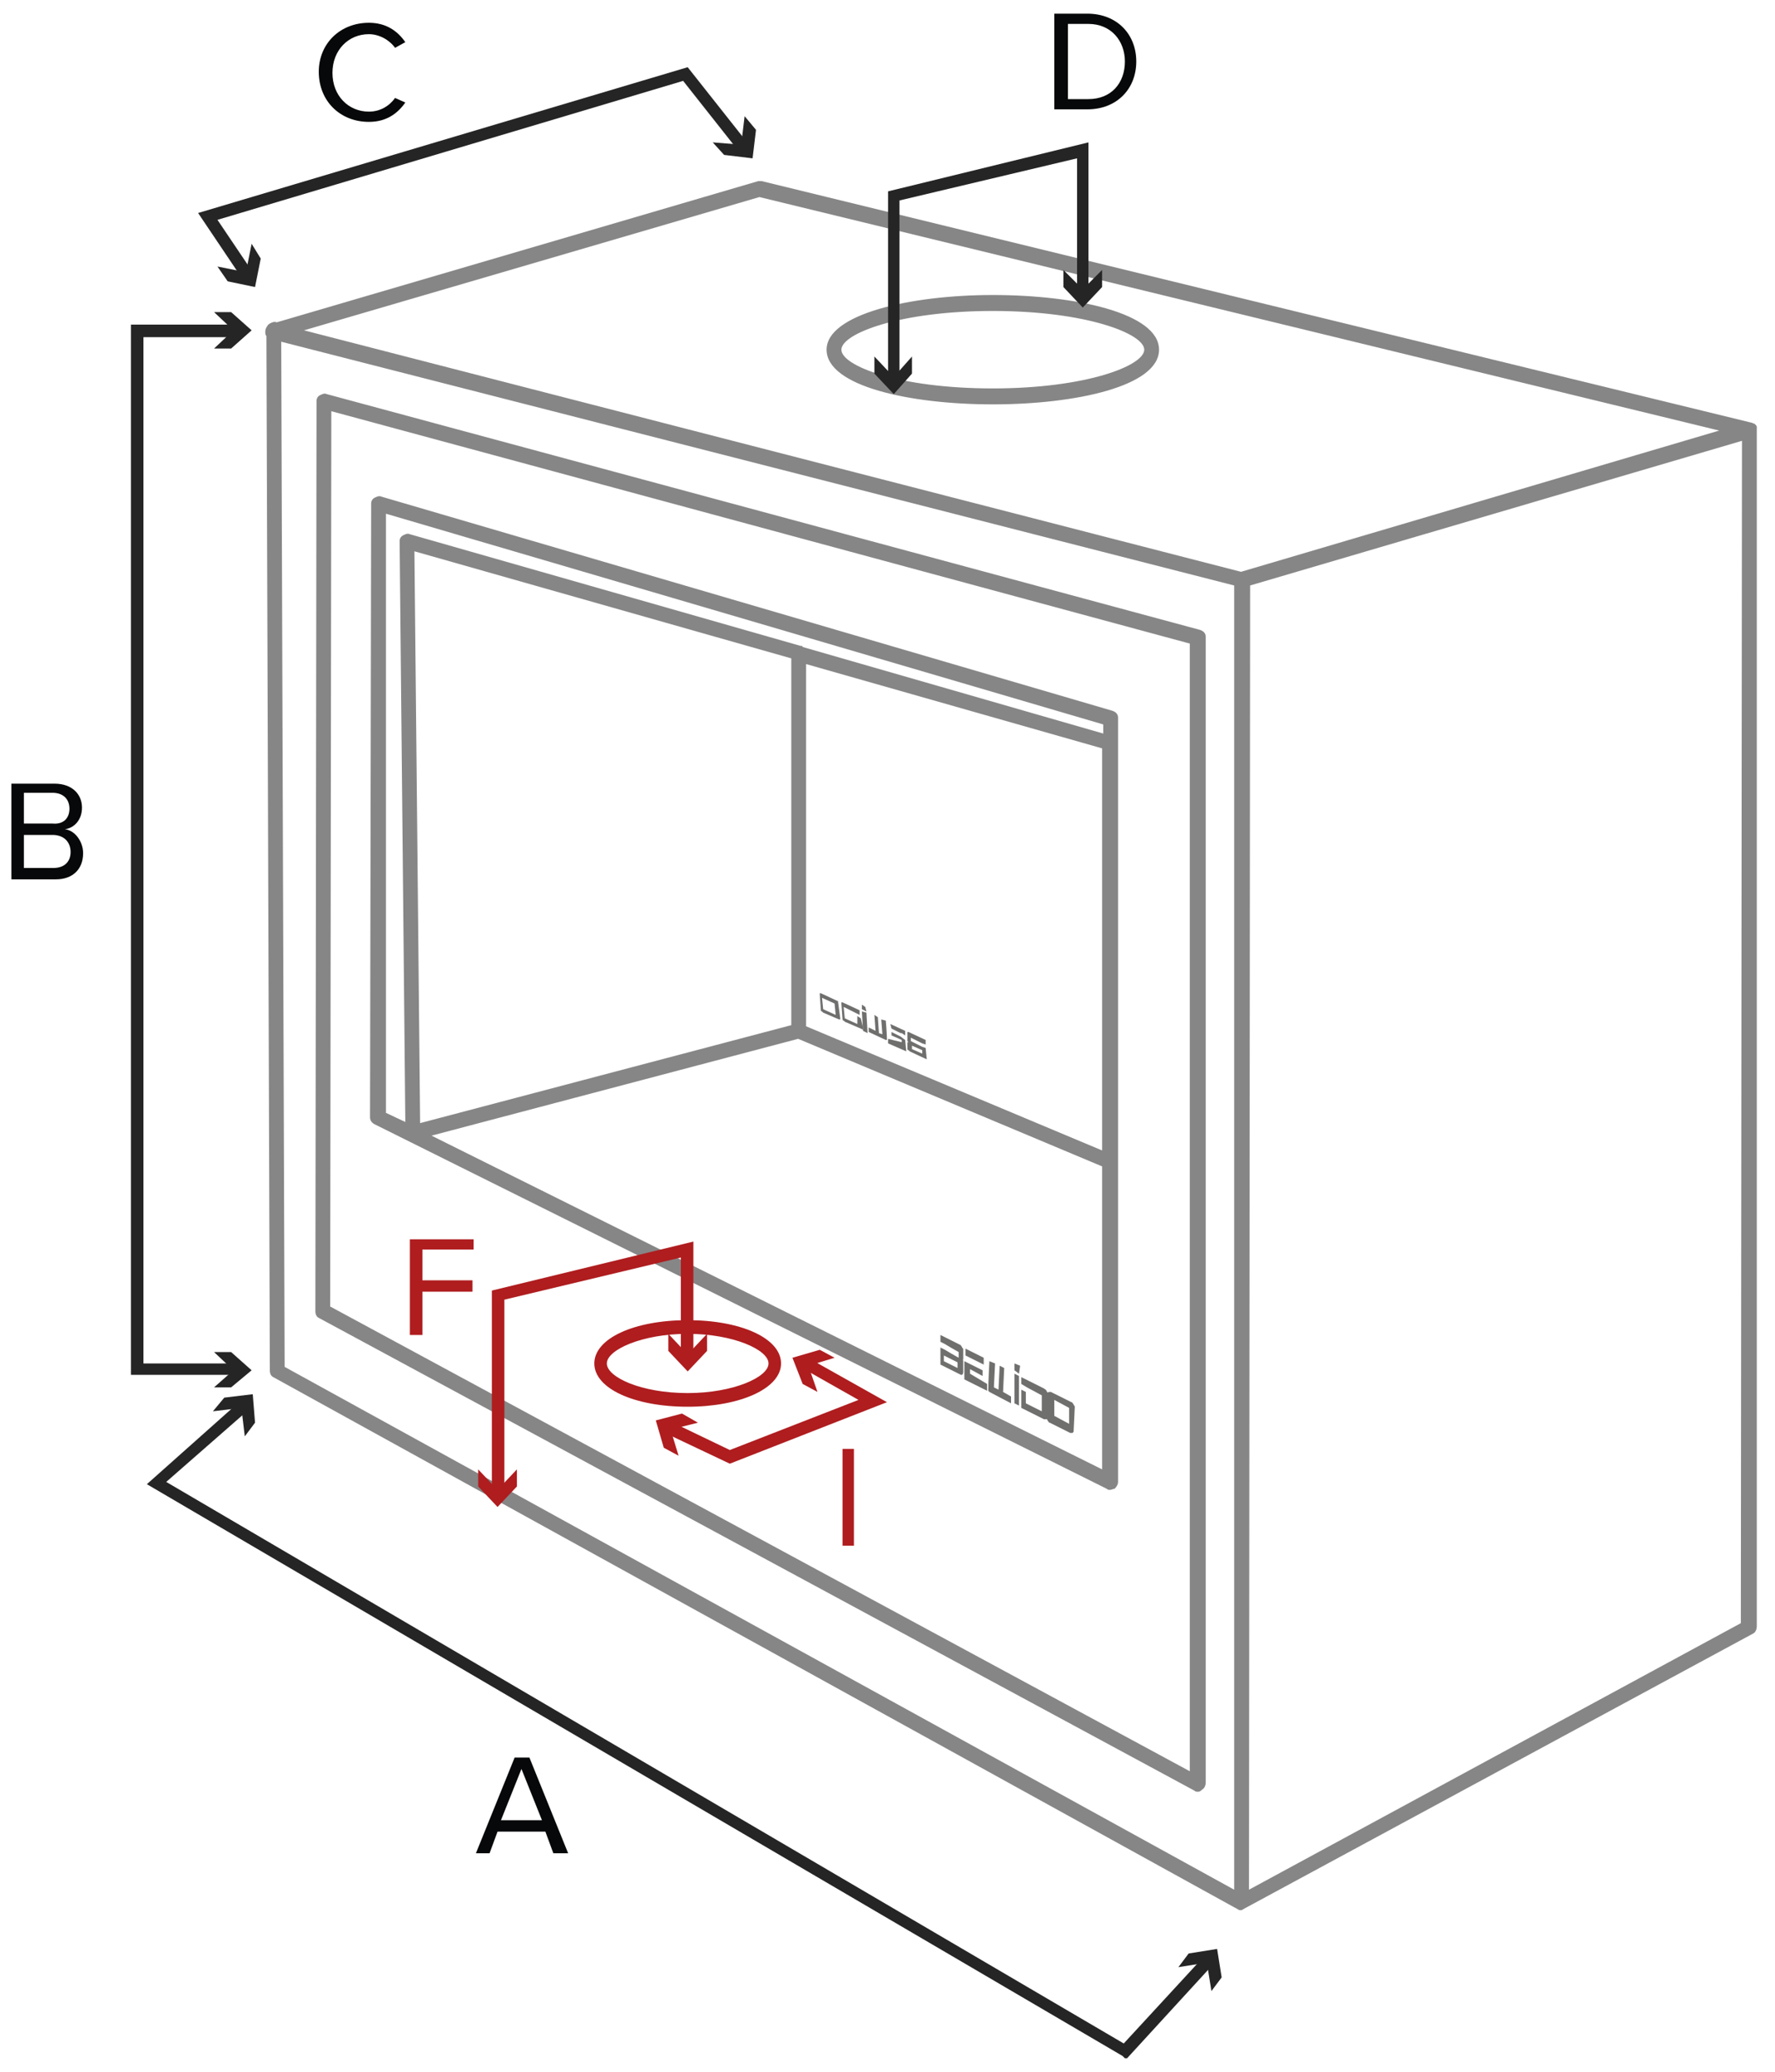 <?xml version="1.0" encoding="utf-8"?>
<!-- Generator: Adobe Illustrator 24.1.0, SVG Export Plug-In . SVG Version: 6.00 Build 0)  -->
<svg version="1.1" id="Capa_1" xmlns="http://www.w3.org/2000/svg" xmlns:xlink="http://www.w3.org/1999/xlink" x="0px" y="0px"
	 viewBox="0 0 155.9 181.9" style="enable-background:new 0 0 155.9 181.9;" xml:space="preserve">
<style type="text/css">
	.st0{clip-path:url(#SVGID_2_);fill:#868686;}
	.st1{clip-path:url(#SVGID_4_);fill:#252525;}
	.st2{fill:#252525;}
	.st3{fill:#070809;}
	.st4{clip-path:url(#SVGID_6_);fill:#070809;}
	.st5{clip-path:url(#SVGID_8_);fill:#070809;}
	.st6{clip-path:url(#SVGID_10_);fill:#6F6F6E;}
	.st7{clip-path:url(#SVGID_12_);fill:#6F6F6E;}
	.st8{fill:#6F6F6E;}
	.st9{clip-path:url(#SVGID_14_);fill:#6F6F6E;}
	.st10{clip-path:url(#SVGID_16_);fill:#6F6F6E;}
	.st11{clip-path:url(#SVGID_18_);fill:#6F6F6E;}
	.st12{clip-path:url(#SVGID_20_);fill:#AF1D1F;}
	.st13{clip-path:url(#SVGID_22_);fill:#6F6F6E;}
	.st14{clip-path:url(#SVGID_24_);fill:#6F6F6E;}
	.st15{clip-path:url(#SVGID_26_);fill:#6F6F6E;}
	.st16{clip-path:url(#SVGID_28_);fill:#6F6F6E;}
	.st17{clip-path:url(#SVGID_30_);fill:#6F6F6E;}
	.st18{fill:#AF1D1F;}
	.st19{clip-path:url(#SVGID_32_);fill:#070809;}
</style>
<g>
	<g>
		<defs>
			<rect id="SVGID_1_" x="1" y="1.2" width="153.3" height="179.5"/>
		</defs>
		<clipPath id="SVGID_2_">
			<use xlink:href="#SVGID_1_"  style="overflow:visible;"/>
		</clipPath>
		<path class="st0" d="M109,167.7c-0.1,0-0.2,0-0.3-0.1c-0.1,0-0.1-0.1-0.2-0.1L24,120.9c-0.2-0.1-0.3-0.3-0.3-0.6l-0.3-90.8
			c-0.1-0.1-0.1-0.2-0.1-0.4c0-0.2,0.1-0.4,0.2-0.5c0-0.1,0.1-0.1,0.2-0.2c0.2-0.1,0.4-0.2,0.6-0.1l0,0l42.3-12.4c0.1,0,0.2,0,0.3,0
			l86.9,21.2c0.1,0,0.2,0.1,0.3,0.1l0,0l0,0l0,0c0,0,0,0,0.1,0.1l0,0l0,0l0,0c0.1,0.1,0.2,0.3,0.2,0.4l0,0l0,0l0,0l0,0l-0.1,105.1
			c0,0.2-0.1,0.5-0.3,0.6l-44.6,24.1C109.2,167.6,109.1,167.7,109,167.7z M109.8,51.4l-0.1,114.5l43.2-23.4L153,38.7L109.8,51.4z
			 M25,120l83.4,45.9V51.4L24.7,30L25,120z M26.7,29L109,50.2l42-12.4L66.7,17.3L26.7,29z M105.2,157.3c-0.1,0-0.2,0-0.3-0.1
			L28,115.7c-0.2-0.1-0.3-0.3-0.3-0.6l0.1-79.9c0-0.2,0.1-0.4,0.3-0.5c0.2-0.1,0.4-0.2,0.6-0.1l76.7,20.7c0.3,0.1,0.5,0.3,0.5,0.6
			v100.6c0,0.2-0.1,0.5-0.3,0.6C105.4,157.3,105.3,157.3,105.2,157.3z M29,114.7l75.5,40.8v-99L29.1,36.1L29,114.7z M97.5,130.8
			c-0.1,0-0.2,0-0.3-0.1l-64.3-32c-0.2-0.1-0.4-0.3-0.4-0.6l0.1-53.9c0-0.2,0.1-0.4,0.3-0.5s0.4-0.2,0.6-0.1l64.2,18.8
			c0.3,0.1,0.5,0.3,0.5,0.6v2.2l0,0V102l0,0v28.1c0,0.2-0.1,0.4-0.3,0.6C97.8,130.7,97.6,130.8,97.5,130.8z M37.9,99.7L96.8,129
			v-26.6L70.1,91.2L37.9,99.7z M70.8,90.1l26,10.9V65.7l-26-7.4V90.1z M36.4,48.4l0.5,50.2L69.5,90V57.8L36.4,48.4z M33.9,97.7
			l1.7,0.8l-0.5-51c0-0.2,0.1-0.4,0.3-0.5s0.4-0.2,0.6-0.1l34.3,9.8c0.1,0,0.2,0,0.2,0.1l26.4,7.6v-0.8l-63-18.5V97.7z M87.2,35.5
			c-7.3,0-14.6-1.6-14.6-4.8c0-3.1,7.3-4.8,14.6-4.8c7.3,0,14.6,1.6,14.6,4.8C101.8,33.9,94.5,35.5,87.2,35.5z M87.2,27.3
			c-8.2,0-13.3,2-13.3,3.4c0,1.4,5,3.4,13.3,3.4c8.2,0,13.3-2,13.3-3.4C100.5,29.3,95.4,27.3,87.2,27.3z"/>
	</g>
	<g>
		<defs>
			<rect id="SVGID_3_" x="1" y="1.2" width="153.3" height="179.5"/>
		</defs>
		<clipPath id="SVGID_4_">
			<use xlink:href="#SVGID_3_"  style="overflow:visible;"/>
		</clipPath>
		<polygon class="st1" points="98.9,180.8 98.6,180.5 12.9,130.3 21.1,123 21.8,123.8 14.6,130.1 98.7,179.4 105.8,171.7 
			106.6,172.4 		"/>
	</g>
</g>
<polygon class="st2" points="103.5,172.7 106,172.3 106.4,174.8 107.3,173.6 106.9,171.1 104.4,171.5 "/>
<polygon class="st2" points="21.5,126.1 21.2,123.6 18.7,123.9 19.7,122.7 22.2,122.4 22.4,124.9 "/>
<polygon class="st2" points="20.9,120.7 11.5,120.7 11.5,28.5 20.9,28.5 20.9,29.6 12.6,29.6 12.6,119.7 20.9,119.7 "/>
<polygon class="st2" points="18.8,27.4 20.5,29 18.8,30.6 20.3,30.6 22.1,29 20.3,27.4 "/>
<polygon class="st2" points="18.8,121.8 20.5,120.3 18.8,118.7 20.3,118.7 22.1,120.3 20.3,121.8 "/>
<polygon class="st2" points="21.3,24.5 17.4,18.7 60.4,5.9 65.7,12.6 64.9,13.3 60,7.1 19.1,19.3 22.2,23.9 "/>
<polygon class="st2" points="22.1,21.4 21.6,23.9 19.1,23.4 20,24.7 22.4,25.2 22.9,22.7 "/>
<polygon class="st2" points="62.6,12.5 65.1,12.7 65.4,10.2 66.4,11.4 66.1,13.9 63.6,13.6 "/>
<path class="st3" d="M45.8,155.3l-1.8,4.5h3.6L45.8,155.3z M48.6,162.7l-0.7-1.9h-4.2l-0.7,1.9h-1.2l3.4-8.4h1.3l3.4,8.4H48.6z"/>
<g>
	<g>
		<defs>
			<rect id="SVGID_5_" x="1" y="1.2" width="153.3" height="179.5"/>
		</defs>
		<clipPath id="SVGID_6_">
			<use xlink:href="#SVGID_5_"  style="overflow:visible;"/>
		</clipPath>
		<path class="st4" d="M6.2,74.8c0-0.8-0.5-1.5-1.6-1.5H2.1v2.9h2.6C5.6,76.2,6.2,75.7,6.2,74.8 M6.1,71c0-0.8-0.5-1.4-1.5-1.4H2.1
			v2.7h2.5C5.6,72.4,6.1,71.8,6.1,71 M1,77.2v-8.4h3.8c1.5,0,2.4,0.9,2.4,2.1c0,1.1-0.7,1.8-1.5,1.9c0.9,0.1,1.6,1.1,1.6,2.1
			c0,1.4-0.9,2.3-2.4,2.3H1z"/>
	</g>
	<g>
		<defs>
			<rect id="SVGID_7_" x="1" y="1.2" width="153.3" height="179.5"/>
		</defs>
		<clipPath id="SVGID_8_">
			<use xlink:href="#SVGID_7_"  style="overflow:visible;"/>
		</clipPath>
		<path class="st5" d="M28,6.3C28,3.8,29.9,2,32.4,2c1.5,0,2.5,0.7,3.2,1.7l-0.9,0.5C34.2,3.5,33.3,3,32.4,3c-1.8,0-3.2,1.4-3.2,3.4
			s1.4,3.4,3.2,3.4c1,0,1.8-0.5,2.3-1.2L35.6,9c-0.7,1-1.7,1.7-3.2,1.7C29.9,10.7,28,8.9,28,6.3"/>
	</g>
	<g>
		<defs>
			<rect id="SVGID_9_" x="1" y="1.2" width="153.3" height="179.5"/>
		</defs>
		<clipPath id="SVGID_10_">
			<use xlink:href="#SVGID_9_"  style="overflow:visible;"/>
		</clipPath>
		<path class="st6" d="M84.1,120.1l-1.2-0.6V119l1.2,0.6V120.1z M84.6,119.3v-0.8c0-0.1,0-0.1-0.1-0.2c0-0.1-0.1-0.1-0.1-0.2
			l-1.8-0.9v0.6L83,118l0.5,0.3l0.7,0.4v0.5l-0.7-0.4l-0.5-0.3l-0.4-0.2v1.5l1.8,0.9c0.1,0,0.1,0,0.1,0s0.1-0.1,0.1-0.2v-0.8
			c0-0.1,0-0.2,0-0.2c0-0.1,0-0.1-0.1-0.1c0.1,0,0.1,0,0.1,0C84.5,119.5,84.6,119.4,84.6,119.3"/>
	</g>
	<g>
		<defs>
			<rect id="SVGID_11_" x="1" y="1.2" width="153.3" height="179.5"/>
		</defs>
		<clipPath id="SVGID_12_">
			<use xlink:href="#SVGID_11_"  style="overflow:visible;"/>
		</clipPath>
		<path class="st7" d="M85.2,120.6L85.2,120.6v-0.4l0,0l0,0l1.1,0.6v-0.5l-1-0.5l-0.6-0.3v1.6l2,1v-0.6L85.2,120.6
			C85.2,120.7,85.2,120.7,85.2,120.6"/>
	</g>
</g>
<polygon class="st8" points="85.4,119.3 85.2,119.2 84.8,119 84.8,118.4 86.4,119.2 86.4,119.8 "/>
<g>
	<g>
		<defs>
			<rect id="SVGID_13_" x="1" y="1.2" width="153.3" height="179.5"/>
		</defs>
		<clipPath id="SVGID_14_">
			<use xlink:href="#SVGID_13_"  style="overflow:visible;"/>
		</clipPath>
		<path class="st9" d="M87.4,119.7l-0.1,2c0,0,0,0,0,0.1l0,0l0.4,0.2l0.1-2.1l0.4,0.2l-0.1,2.1l0.7,0.4v0.6l-1.9-1l-0.1-0.1
			c0-0.1,0-0.1,0-0.1c0-0.6,0.1-2.5,0.1-2.5L87.4,119.7z"/>
	</g>
	<g>
		<defs>
			<rect id="SVGID_15_" x="1" y="1.2" width="153.3" height="179.5"/>
		</defs>
		<clipPath id="SVGID_16_">
			<use xlink:href="#SVGID_15_"  style="overflow:visible;"/>
		</clipPath>
		<path class="st10" d="M93.9,123.6l-1.3-0.7v1.4l1.3,0.7V123.6z M94.3,125.6c0,0.1,0,0.1-0.1,0.2c0,0-0.1,0-0.2,0l-1.8-0.9
			c-0.1,0-0.1-0.1-0.2-0.2c0-0.1-0.1-0.1-0.1-0.2l0.1-2.1c0-0.1,0-0.1,0.1-0.2c0,0,0.1,0,0.2,0l1.8,0.9c0.1,0,0.1,0.1,0.2,0.2
			c0,0.1,0.1,0.1,0.1,0.2L94.3,125.6z"/>
	</g>
	<g>
		<defs>
			<rect id="SVGID_17_" x="1" y="1.2" width="153.3" height="179.5"/>
		</defs>
		<clipPath id="SVGID_18_">
			<use xlink:href="#SVGID_17_"  style="overflow:visible;"/>
		</clipPath>
		<path class="st11" d="M91.9,122.1c0-0.1-0.1-0.1-0.2-0.2l-1.8-0.9l-0.2-0.1v0.3v0.3l0.5,0.3l0,0l1.3,0.7v1.4l-1.4-0.7v-1l-0.4-0.2
			v1.3v0.3l0.2,0.1l1.8,0.9c0.1,0,0.1,0,0.2,0l0.1-0.1l0.1-2.1C92,122.2,91.9,122.1,91.9,122.1"/>
	</g>
</g>
<polygon class="st8" points="89.1,120.6 89.5,120.8 89.5,123.4 89.1,123.2 "/>
<polygon class="st8" points="89.1,119.7 89.6,119.9 89.5,120.6 89.1,120.3 "/>
<g>
	<g>
		<defs>
			<rect id="SVGID_19_" x="1" y="1.2" width="153.3" height="179.5"/>
		</defs>
		<clipPath id="SVGID_20_">
			<use xlink:href="#SVGID_19_"  style="overflow:visible;"/>
		</clipPath>
		<path class="st12" d="M60.4,123.5c-4.7,0-8.2-1.6-8.2-3.8c0-2.2,3.5-3.8,8.2-3.8s8.2,1.6,8.2,3.8S65,123.5,60.4,123.5z
			 M60.4,117.1c-4,0-7.1,1.4-7.1,2.6s3,2.6,7.1,2.6c4,0,7.1-1.4,7.1-2.6S64.4,117.1,60.4,117.1z"/>
	</g>
	<g>
		<defs>
			<rect id="SVGID_21_" x="1" y="1.2" width="153.3" height="179.5"/>
		</defs>
		<clipPath id="SVGID_22_">
			<use xlink:href="#SVGID_21_"  style="overflow:visible;"/>
		</clipPath>
		<path class="st13" d="M81,92.2v0.3l-0.9-0.4v-0.3L81,92.2z M80.6,91.4l0.4,0.2l0.3,0.1v-0.4l-1.5-0.7h-0.1v0.1v0.5
			c0,0,0,0.1,0,0.2c0,0,0,0,0.1,0.1c0,0,0,0-0.1,0v0.1v0.5c0,0,0,0.1,0.1,0.1l0.1,0.1l1.5,0.7l-0.1-1L81,91.9l-0.4-0.2L80,91.4v-0.3
			L80.6,91.4z"/>
	</g>
	<g>
		<defs>
			<rect id="SVGID_23_" x="1" y="1.2" width="153.3" height="179.5"/>
		</defs>
		<clipPath id="SVGID_24_">
			<use xlink:href="#SVGID_23_"  style="overflow:visible;"/>
		</clipPath>
		<path class="st14" d="M79.1,91l-0.8-0.4v0.3l0.9,0.4l0,0l0,0v0.2l0,0l0,0L78,91.2v0.4l1.6,0.7l-0.1-1L79.1,91z"/>
	</g>
</g>
<polygon class="st8" points="79.2,90.7 79.5,90.9 79.5,90.5 78.2,89.9 78.3,90.3 79.1,90.7 "/>
<g>
	<g>
		<defs>
			<rect id="SVGID_25_" x="1" y="1.2" width="153.3" height="179.5"/>
		</defs>
		<clipPath id="SVGID_26_">
			<use xlink:href="#SVGID_25_"  style="overflow:visible;"/>
		</clipPath>
		<path class="st15" d="M77.4,89.5l0.1,1.3l0,0l0,0l-0.3-0.1l-0.1-1.4l-0.3-0.2l0.1,1.4l-0.6-0.3v0.4l1.5,0.7c0,0,0,0,0.1,0
			c0,0,0,0,0-0.1c0-0.4-0.1-1.6-0.1-1.6L77.4,89.5z"/>
	</g>
	<g>
		<defs>
			<rect id="SVGID_27_" x="1" y="1.2" width="153.3" height="179.5"/>
		</defs>
		<clipPath id="SVGID_28_">
			<use xlink:href="#SVGID_27_"  style="overflow:visible;"/>
		</clipPath>
		<path class="st16" d="M73.4,89.1l-1.1-0.5l-0.1-1l1.1,0.5L73.4,89.1z M73.6,87.9L73.6,87.9l-1.5-0.7c-0.1,0-0.1,0-0.1,0v0.1
			l0.1,1.4c0,0,0,0.1,0.1,0.1l0.1,0.1l1.4,0.6h0.1v-0.1L73.6,87.9C73.7,88,73.7,87.9,73.6,87.9"/>
	</g>
	<g>
		<defs>
			<rect id="SVGID_29_" x="1" y="1.2" width="153.3" height="179.5"/>
		</defs>
		<clipPath id="SVGID_30_">
			<use xlink:href="#SVGID_29_"  style="overflow:visible;"/>
		</clipPath>
		<path class="st17" d="M75.6,89.4l-0.3-0.2v0.7l-1.1-0.5l-0.1-1l1,0.5l0.4,0.2v-0.2v-0.2l-0.2-0.1L74,88c-0.1,0-0.1,0-0.1,0v0.1
			l0.1,1.4c0,0,0,0.1,0.1,0.1l0.1,0.1l1.4,0.6l0.2,0.1v-0.2L75.6,89.4z"/>
	</g>
</g>
<polygon class="st8" points="75.8,90.5 76.2,90.7 76.1,88.9 75.7,88.8 "/>
<polygon class="st8" points="75.7,88.6 76.1,88.8 76,88.4 75.7,88.2 "/>
<polygon class="st18" points="36,117.2 36,108.8 41.6,108.8 41.6,109.7 37.1,109.7 37.1,112.4 41.5,112.4 41.5,113.4 37.1,113.4 
	37.1,117.2 "/>
<g>
	<g>
		<defs>
			<rect id="SVGID_31_" x="1" y="1.2" width="153.3" height="179.5"/>
		</defs>
		<clipPath id="SVGID_32_">
			<use xlink:href="#SVGID_31_"  style="overflow:visible;"/>
		</clipPath>
		<path class="st19" d="M98.8,5.4c0-1.8-1.2-3.3-3.2-3.3h-1.8v6.6h1.8C97.6,8.7,98.8,7.3,98.8,5.4 M92.6,9.7V1.2h2.9
			c2.6,0,4.3,1.8,4.3,4.2s-1.7,4.2-4.3,4.2h-2.9V9.7z"/>
	</g>
</g>
<polygon class="st2" points="79,33.4 78,33.4 78,16.8 95.6,12.5 95.6,25.8 94.6,25.8 94.6,13.9 79,17.6 "/>
<polygon class="st2" points="80.1,31.3 78.5,33.1 76.8,31.3 76.8,32.8 78.5,34.6 80.1,32.8 "/>
<polygon class="st2" points="93.4,23.7 95.1,25.4 96.8,23.7 96.8,25.2 95.1,27 93.4,25.2 "/>
<g>
	<g>
		<defs>
			<rect id="SVGID_33_" x="1" y="1.2" width="153.3" height="179.5"/>
		</defs>
		<clipPath id="SVGID_34_">
			<use xlink:href="#SVGID_33_"  style="overflow:visible;"/>
		</clipPath>
	</g>
</g>
<g>
	<path class="st18" d="M74,135.7v-8.5h1v8.5H74z"/>
</g>
<polygon class="st18" points="44.3,131.1 43.2,131.1 43.2,113.3 60.9,109 60.9,119.2 59.8,119.2 59.8,110.4 44.3,114.1 "/>
<polygon class="st18" points="45.4,129 43.7,130.8 42,129 42,130.5 43.7,132.3 45.4,130.5 "/>
<polygon class="st18" points="58.7,117.1 60.4,118.9 62.1,117.1 62.1,118.6 60.4,120.4 58.7,118.6 "/>
<polygon class="st18" points="64.1,128.5 58.4,125.8 58.9,124.8 64.1,127.3 75.4,122.9 70.1,119.9 70.6,119 77.9,123.1 "/>
<polygon class="st18" points="71.8,122.2 71,119.9 73.3,119.2 72,118.5 69.6,119.2 70.5,121.5 "/>
<polygon class="st18" points="61.3,124.9 58.9,125.5 59.6,127.8 58.3,127.1 57.6,124.7 59.9,124.1 "/>
</svg>
